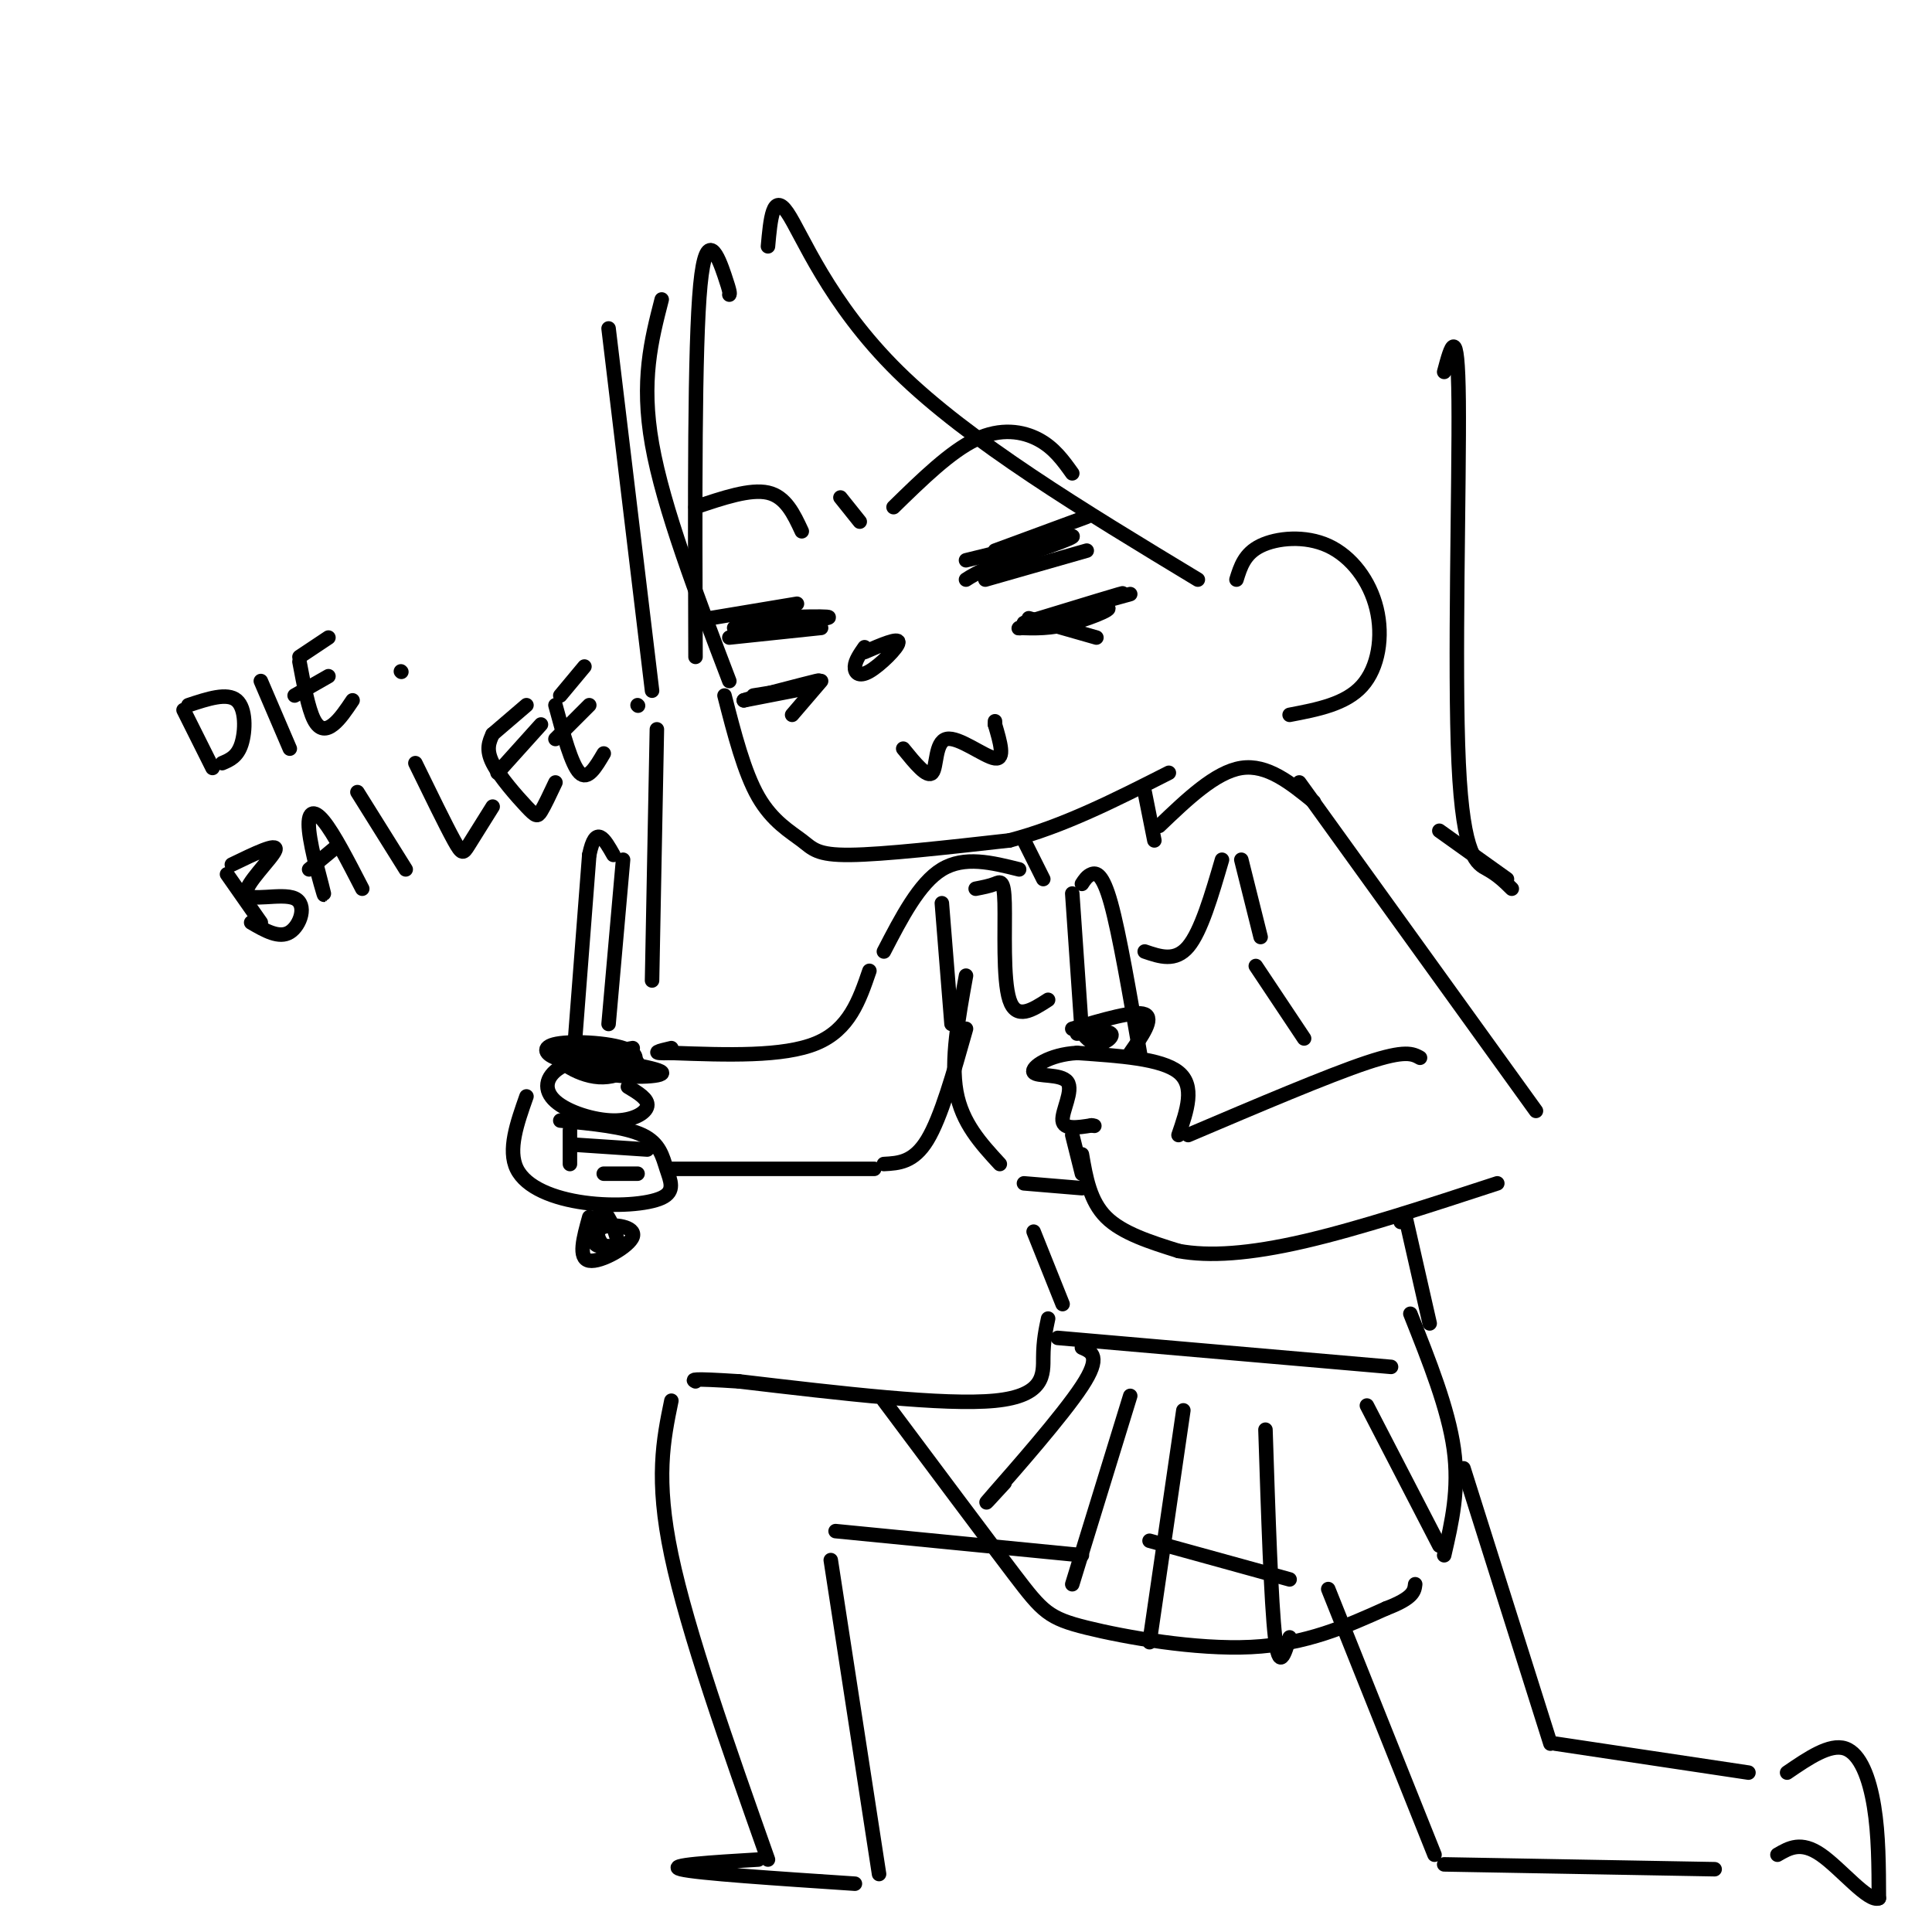 <svg viewBox='0 0 400 400' version='1.1' xmlns='http://www.w3.org/2000/svg' xmlns:xlink='http://www.w3.org/1999/xlink'><g fill='none' stroke='rgb(0,0,0)' stroke-width='3' stroke-linecap='round' stroke-linejoin='round'><path d='M137,62c-2.167,8.417 -4.333,16.833 -2,30c2.333,13.167 9.167,31.083 16,49'/><path d='M150,144c2.042,7.964 4.083,15.929 7,21c2.917,5.071 6.708,7.250 9,9c2.292,1.750 3.083,3.071 10,3c6.917,-0.071 19.958,-1.536 33,-3'/><path d='M209,174c11.000,-2.833 22.000,-8.417 33,-14'/><path d='M256,120c0.831,-2.683 1.662,-5.365 5,-7c3.338,-1.635 9.183,-2.222 14,0c4.817,2.222 8.604,7.252 10,13c1.396,5.748 0.399,12.214 -3,16c-3.399,3.786 -9.199,4.893 -15,6'/><path d='M147,128c0.000,0.000 18.000,-3.000 18,-3'/><path d='M151,132c0.000,0.000 19.000,-2.000 19,-2'/><path d='M206,114c0.000,0.000 19.000,-7.000 19,-7'/><path d='M204,120c0.000,0.000 21.000,-6.000 21,-6'/><path d='M185,105c5.889,-5.756 11.778,-11.511 17,-14c5.222,-2.489 9.778,-1.711 13,0c3.222,1.711 5.111,4.356 7,7'/><path d='M144,105c5.667,-1.917 11.333,-3.833 15,-3c3.667,0.833 5.333,4.417 7,8'/><path d='M174,103c0.000,0.000 4.000,5.000 4,5'/><path d='M179,134c-0.964,1.387 -1.929,2.774 -2,4c-0.071,1.226 0.750,2.292 3,1c2.250,-1.292 5.929,-4.940 6,-6c0.071,-1.060 -3.464,0.470 -7,2'/><path d='M187,155c2.494,3.065 4.988,6.131 6,5c1.012,-1.131 0.542,-6.458 3,-7c2.458,-0.542 7.845,3.702 10,4c2.155,0.298 1.077,-3.351 0,-7'/><path d='M206,150c0.000,-1.167 0.000,-0.583 0,0'/><path d='M38,147c0.000,0.000 6.000,12.000 6,12'/><path d='M39,146c4.022,-1.333 8.044,-2.667 10,-1c1.956,1.667 1.844,6.333 1,9c-0.844,2.667 -2.422,3.333 -4,4'/><path d='M54,141c0.000,0.000 6.000,14.000 6,14'/><path d='M62,136c0.000,0.000 6.000,-4.000 6,-4'/><path d='M62,137c0.911,4.844 1.822,9.689 3,12c1.178,2.311 2.622,2.089 4,1c1.378,-1.089 2.689,-3.044 4,-5'/><path d='M61,144c0.000,0.000 7.000,-4.000 7,-4'/><path d='M83,139c0.000,0.000 0.100,0.100 0.1,0.1'/><path d='M47,181c0.000,0.000 7.000,10.000 7,10'/><path d='M48,179c4.781,-2.316 9.563,-4.632 9,-3c-0.563,1.632 -6.470,7.211 -6,9c0.470,1.789 7.319,-0.211 10,1c2.681,1.211 1.195,5.632 -1,7c-2.195,1.368 -5.097,-0.316 -8,-2'/><path d='M65,177c1.226,4.708 2.452,9.417 2,8c-0.452,-1.417 -2.583,-8.958 -3,-13c-0.417,-4.042 0.881,-4.583 3,-2c2.119,2.583 5.060,8.292 8,14'/><path d='M64,180c0.000,0.000 6.000,-5.000 6,-5'/><path d='M74,164c0.000,0.000 10.000,16.000 10,16'/><path d='M86,158c3.156,6.467 6.311,12.933 8,16c1.689,3.067 1.911,2.733 3,1c1.089,-1.733 3.044,-4.867 5,-8'/><path d='M102,152c0.000,0.000 7.000,-6.000 7,-6'/><path d='M102,152c-0.720,1.583 -1.440,3.167 0,6c1.440,2.833 5.042,6.917 7,9c1.958,2.083 2.274,2.167 3,1c0.726,-1.167 1.863,-3.583 3,-6'/><path d='M103,160c0.000,0.000 9.000,-10.000 9,-10'/><path d='M116,144c0.000,0.000 5.000,-6.000 5,-6'/><path d='M115,146c1.667,6.167 3.333,12.333 5,14c1.667,1.667 3.333,-1.167 5,-4'/><path d='M115,153c0.000,0.000 7.000,-7.000 7,-7'/><path d='M132,146c0.000,0.000 0.100,0.100 0.1,0.1'/><path d='M159,51c0.511,-5.667 1.022,-11.333 4,-7c2.978,4.333 8.422,18.667 23,33c14.578,14.333 38.289,28.667 62,43'/><path d='M151,61c0.111,-0.200 0.222,-0.400 -1,-4c-1.222,-3.600 -3.778,-10.600 -5,2c-1.222,12.600 -1.111,44.800 -1,77'/><path d='M126,68c0.000,0.000 9.000,75.000 9,75'/><path d='M212,174c0.000,0.000 4.000,8.000 4,8'/><path d='M237,164c0.000,0.000 2.000,10.000 2,10'/><path d='M240,171c5.833,-5.583 11.667,-11.167 17,-12c5.333,-0.833 10.167,3.083 15,7'/><path d='M211,180c-5.667,-1.417 -11.333,-2.833 -16,0c-4.667,2.833 -8.333,9.917 -12,17'/><path d='M269,162c0.000,0.000 49.000,68.000 49,68'/><path d='M294,219c-1.500,-0.833 -3.000,-1.667 -11,1c-8.000,2.667 -22.500,8.833 -37,15'/><path d='M244,235c1.750,-5.083 3.500,-10.167 0,-13c-3.500,-2.833 -12.250,-3.417 -21,-4'/><path d='M223,218c-5.746,0.290 -9.612,3.016 -9,4c0.612,0.984 5.703,0.226 7,2c1.297,1.774 -1.201,6.078 -1,8c0.201,1.922 3.100,1.461 6,1'/><path d='M226,233c1.000,0.167 0.500,0.083 0,0'/><path d='M224,239c0.833,4.833 1.667,9.667 5,13c3.333,3.333 9.167,5.167 15,7'/><path d='M244,259c6.333,1.178 14.667,0.622 26,-2c11.333,-2.622 25.667,-7.311 40,-12'/><path d='M224,214c0.000,0.000 -2.000,-29.000 -2,-29'/><path d='M224,183c0.533,-0.822 1.067,-1.644 2,-2c0.933,-0.356 2.267,-0.244 4,6c1.733,6.244 3.867,18.622 6,31'/><path d='M222,213c6.500,-1.917 13.000,-3.833 15,-3c2.000,0.833 -0.500,4.417 -3,8'/><path d='M228,213c-1.899,-0.399 -3.798,-0.798 -4,0c-0.202,0.798 1.292,2.792 3,3c1.708,0.208 3.631,-1.369 3,-2c-0.631,-0.631 -3.815,-0.315 -7,0'/><path d='M222,235c0.000,0.000 2.000,8.000 2,8'/><path d='M180,201c-2.083,6.083 -4.167,12.167 -11,15c-6.833,2.833 -18.417,2.417 -30,2'/><path d='M139,218c-5.000,0.167 -2.500,-0.417 0,-1'/><path d='M131,217c-5.925,1.037 -11.850,2.073 -15,4c-3.150,1.927 -3.525,4.743 -1,7c2.525,2.257 7.949,3.954 12,4c4.051,0.046 6.729,-1.558 7,-3c0.271,-1.442 -1.864,-2.721 -4,-4'/><path d='M109,227c-1.957,5.552 -3.914,11.103 -2,15c1.914,3.897 7.698,6.138 14,7c6.302,0.862 13.122,0.344 16,-1c2.878,-1.344 1.813,-3.516 1,-6c-0.813,-2.484 -1.375,-5.281 -5,-7c-3.625,-1.719 -10.312,-2.359 -17,-3'/><path d='M118,234c0.000,0.000 0.000,7.000 0,7'/><path d='M134,238c0.000,0.000 -15.000,-1.000 -15,-1'/><path d='M132,243c0.000,0.000 -7.000,0.000 -7,0'/><path d='M119,220c6.981,0.485 13.962,0.970 13,0c-0.962,-0.970 -9.866,-3.394 -13,-3c-3.134,0.394 -0.498,3.606 5,5c5.498,1.394 13.856,0.970 13,0c-0.856,-0.970 -10.928,-2.485 -21,-4'/><path d='M116,218c-2.092,0.773 3.177,4.704 8,5c4.823,0.296 9.200,-3.044 7,-5c-2.200,-1.956 -10.977,-2.526 -15,-2c-4.023,0.526 -3.292,2.150 -1,3c2.292,0.850 6.146,0.925 10,1'/><path d='M119,216c0.000,0.000 3.000,-39.000 3,-39'/><path d='M122,177c1.333,-6.500 3.167,-3.250 5,0'/><path d='M129,178c0.000,0.000 -3.000,34.000 -3,34'/><path d='M122,252c-1.193,4.282 -2.387,8.563 0,9c2.387,0.437 8.353,-2.971 9,-5c0.647,-2.029 -4.026,-2.679 -6,-2c-1.974,0.679 -1.251,2.687 0,4c1.251,1.313 3.029,1.930 3,0c-0.029,-1.930 -1.865,-6.409 -3,-7c-1.135,-0.591 -1.567,2.704 -2,6'/><path d='M123,257c0.167,1.167 1.583,1.083 3,1'/><path d='M139,242c0.000,0.000 42.000,0.000 42,0'/><path d='M183,241c3.083,-0.167 6.167,-0.333 9,-5c2.833,-4.667 5.417,-13.833 8,-23'/><path d='M200,202c-1.583,8.750 -3.167,17.500 -2,24c1.167,6.500 5.083,10.750 9,15'/><path d='M214,255c0.000,0.000 6.000,15.000 6,15'/><path d='M136,151c0.000,0.000 -1.000,52.000 -1,52'/><path d='M200,116c10.500,-2.583 21.000,-5.167 22,-5c1.000,0.167 -7.500,3.083 -16,6'/><path d='M206,117c-3.667,1.500 -4.833,2.250 -6,3'/><path d='M155,128c9.536,-0.298 19.071,-0.595 16,0c-3.071,0.595 -18.750,2.083 -19,2c-0.250,-0.083 14.929,-1.738 18,-2c3.071,-0.262 -5.964,0.869 -15,2'/><path d='M155,130c-2.000,0.333 0.500,0.167 3,0'/><path d='M211,130c3.255,0.104 6.510,0.207 11,-1c4.490,-1.207 10.214,-3.726 6,-3c-4.214,0.726 -18.365,4.695 -17,4c1.365,-0.695 18.247,-6.056 21,-7c2.753,-0.944 -8.624,2.528 -20,6'/><path d='M212,129c0.333,0.000 11.167,-3.000 22,-6'/><path d='M156,144c6.667,-1.083 13.333,-2.167 13,-2c-0.333,0.167 -7.667,1.583 -15,3'/><path d='M154,145c1.489,-0.556 12.711,-3.444 15,-4c2.289,-0.556 -4.356,1.222 -11,3'/><path d='M213,128c0.000,0.000 14.000,4.000 14,4'/><path d='M170,141c0.000,0.000 -6.000,7.000 -6,7'/><path d='M299,77c1.417,-5.315 2.833,-10.631 3,6c0.167,16.631 -0.917,55.208 0,75c0.917,19.792 3.833,20.798 6,22c2.167,1.202 3.583,2.601 5,4'/><path d='M312,182c0.000,0.000 -14.000,-10.000 -14,-10'/><path d='M260,200c0.000,0.000 10.000,15.000 10,15'/><path d='M291,252c0.000,0.000 -1.000,1.000 -1,1'/><path d='M291,252c0.000,0.000 5.000,22.000 5,22'/><path d='M217,273c-0.489,2.289 -0.978,4.578 -1,8c-0.022,3.422 0.422,7.978 -10,9c-10.422,1.022 -31.711,-1.489 -53,-4'/><path d='M153,286c-10.333,-0.667 -9.667,-0.333 -9,0'/><path d='M139,290c-1.667,8.083 -3.333,16.167 0,32c3.333,15.833 11.667,39.417 20,63'/><path d='M157,385c-9.667,0.583 -19.333,1.167 -16,2c3.333,0.833 19.667,1.917 36,3'/><path d='M182,388c0.000,0.000 -10.000,-65.000 -10,-65'/><path d='M173,317c0.000,0.000 51.000,5.000 51,5'/><path d='M238,319c0.000,0.000 29.000,8.000 29,8'/><path d='M275,329c0.000,0.000 22.000,55.000 22,55'/><path d='M299,386c0.000,0.000 56.000,1.000 56,1'/><path d='M292,272c3.917,9.833 7.833,19.667 9,28c1.167,8.333 -0.417,15.167 -2,22'/><path d='M303,304c0.000,0.000 18.000,57.000 18,57'/><path d='M322,361c0.000,0.000 40.000,6.000 40,6'/><path d='M370,367c4.422,-3.022 8.844,-6.044 12,-5c3.156,1.044 5.044,6.156 6,12c0.956,5.844 0.978,12.422 1,19'/><path d='M389,393c-2.111,0.956 -7.889,-6.156 -12,-9c-4.111,-2.844 -6.556,-1.422 -9,0'/><path d='M183,290c10.560,14.137 21.119,28.274 27,36c5.881,7.726 7.083,9.042 15,11c7.917,1.958 22.548,4.560 34,4c11.452,-0.560 19.726,-4.280 28,-8'/><path d='M287,333c5.667,-2.167 5.833,-3.583 6,-5'/><path d='M219,277c0.000,0.000 69.000,6.000 69,6'/><path d='M224,279c2.044,0.889 4.089,1.778 0,8c-4.089,6.222 -14.311,17.778 -18,22c-3.689,4.222 -0.844,1.111 2,-2'/><path d='M234,289c0.000,0.000 -12.000,39.000 -12,39'/><path d='M245,292c0.000,0.000 -7.000,48.000 -7,48'/><path d='M262,296c0.583,17.917 1.167,35.833 2,43c0.833,7.167 1.917,3.583 3,0'/><path d='M283,291c0.000,0.000 15.000,29.000 15,29'/><path d='M195,187c0.000,0.000 2.000,25.000 2,25'/><path d='M202,184c1.446,-0.280 2.893,-0.560 4,-1c1.107,-0.440 1.875,-1.042 2,4c0.125,5.042 -0.393,15.726 1,20c1.393,4.274 4.696,2.137 8,0'/><path d='M237,197c3.167,1.083 6.333,2.167 9,-1c2.667,-3.167 4.833,-10.583 7,-18'/><path d='M257,178c0.000,0.000 4.000,16.000 4,16'/><path d='M212,245c0.000,0.000 12.000,1.000 12,1'/></g>
</svg>